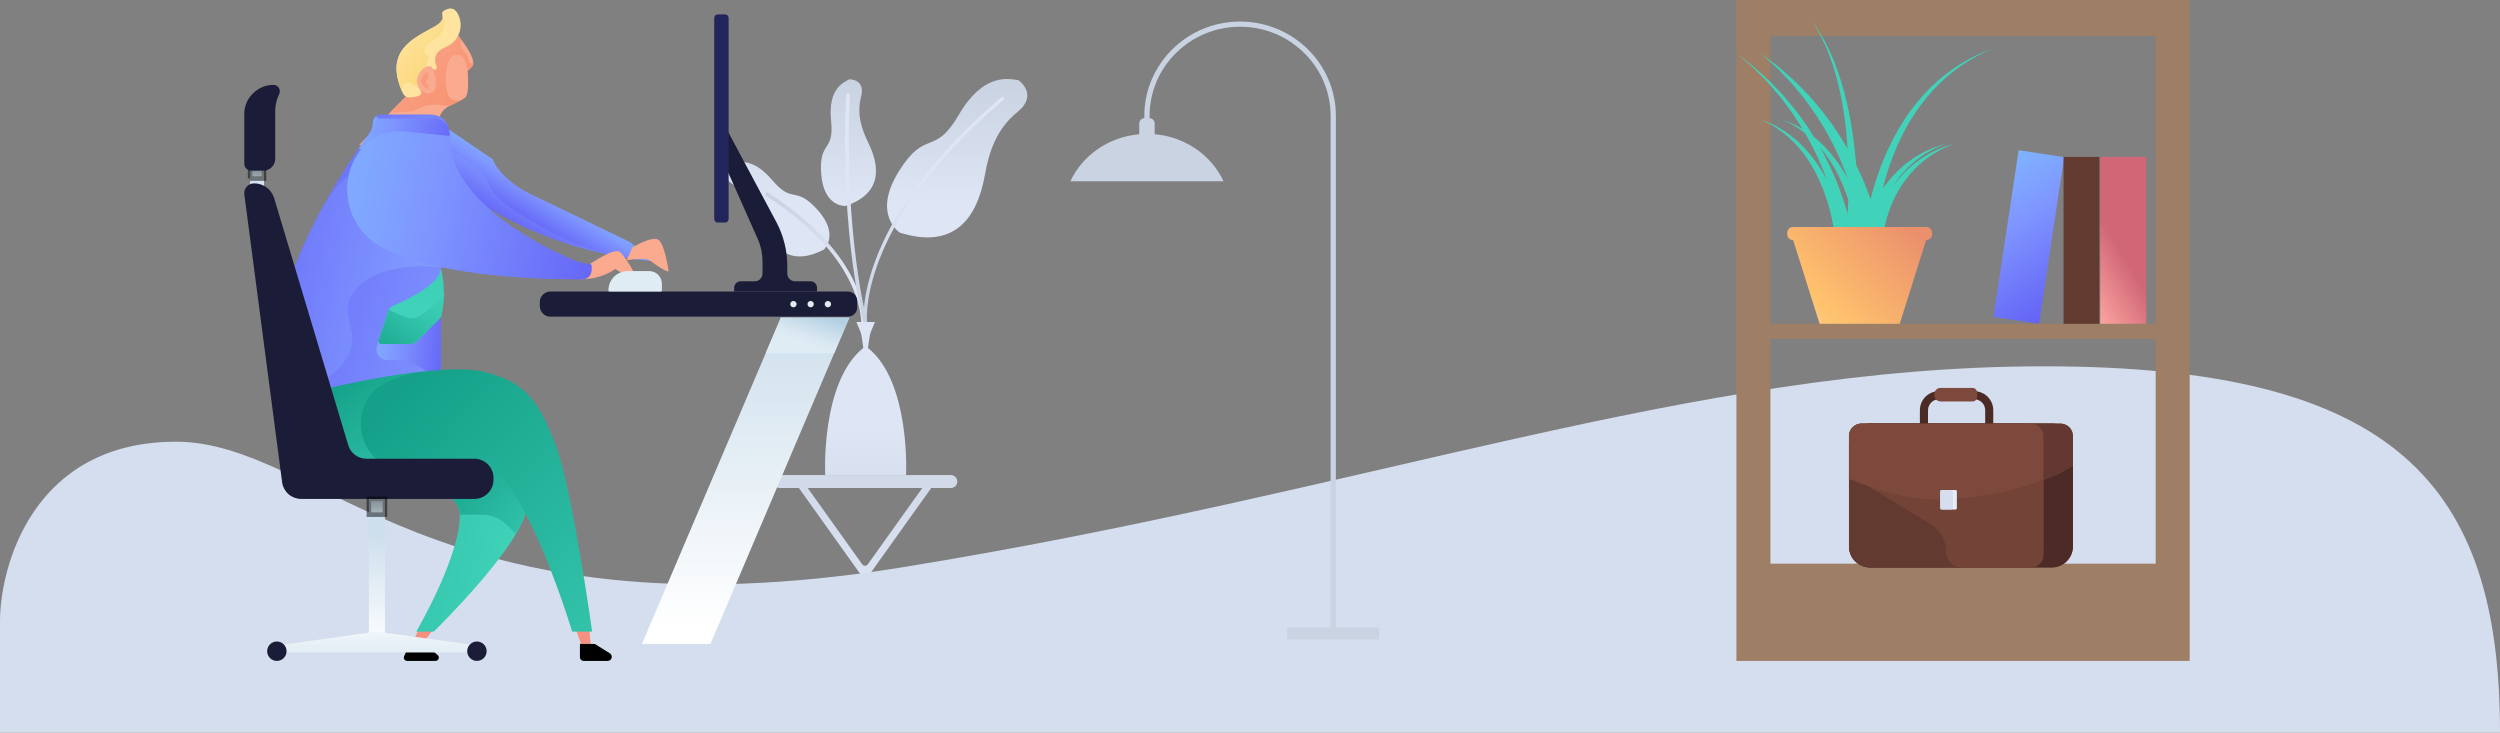 <svg id="eKduDUi5vCa1" xmlns="http://www.w3.org/2000/svg" xmlns:xlink="http://www.w3.org/1999/xlink" viewBox="0 0 546 160" shape-rendering="geometricPrecision" text-rendering="geometricPrecision">
<rect x="0" y="0" width="546" height="160" fill="#808080" stroke="none"/>
<style><![CDATA[
#eKduDUi5vCa39_tr {animation: eKduDUi5vCa39_tr__tr 3000ms linear infinite normal forwards}@keyframes eKduDUi5vCa39_tr__tr { 0% {transform: translate(87.221px,29.614px) rotate(0deg)} 10% {transform: translate(87.221px,29.614px) rotate(-3.073deg)} 20% {transform: translate(87.221px,29.614px) rotate(0deg)} 33.333% {transform: translate(87.221px,29.614px) rotate(0deg)} 40% {transform: translate(87.221px,29.614px) rotate(-3.073deg)} 46.667% {transform: translate(87.221px,29.614px) rotate(0deg)} 100% {transform: translate(87.221px,29.614px) rotate(0deg)}} #eKduDUi5vCa43_tr {animation: eKduDUi5vCa43_tr__tr 3000ms linear infinite normal forwards}@keyframes eKduDUi5vCa43_tr__tr { 0% {transform: translate(80.565px,31.386px) rotate(0deg)} 26.667% {transform: translate(80.565px,31.386px) rotate(0deg)} 46.667% {transform: translate(80.565px,31.386px) rotate(14.98deg)} 60% {transform: translate(80.565px,31.386px) rotate(9.363deg)} 76.667% {transform: translate(80.565px,31.386px) rotate(0deg)} 100% {transform: translate(80.565px,31.386px) rotate(0deg)}} #eKduDUi5vCa62_tr {animation: eKduDUi5vCa62_tr__tr 3000ms linear infinite normal forwards}@keyframes eKduDUi5vCa62_tr__tr { 0% {transform: translate(107.573px,44.896px) rotate(0deg)} 6.667% {transform: translate(107.573px,44.896px) rotate(-3.664deg)} 13.333% {transform: translate(107.573px,44.896px) rotate(0deg)} 33.333% {transform: translate(107.573px,44.896px) rotate(0deg)} 40% {transform: translate(107.573px,44.896px) rotate(-3.664deg)} 70% {transform: translate(107.573px,44.896px) rotate(0deg)} 76.667% {transform: translate(107.573px,44.896px) rotate(-3.664deg)} 83.333% {transform: translate(107.573px,44.896px) rotate(0deg)} 100% {transform: translate(107.573px,44.896px) rotate(0deg)}}
]]></style>
<defs><linearGradient id="eKduDUi5vCa6-fill" x1="190.795" y1="64.844" x2="190.795" y2="15.255" spreadMethod="pad" gradientUnits="userSpaceOnUse" gradientTransform="translate(0 0)"><stop id="eKduDUi5vCa6-fill-0" offset="0%" stop-color="#dee6f5"/><stop id="eKduDUi5vCa6-fill-1" offset="41%" stop-color="#dee6f5"/><stop id="eKduDUi5vCa6-fill-2" offset="100%" stop-color="#c8d1e0"/></linearGradient><linearGradient id="eKduDUi5vCa7-stroke" x1="203.459" y1="71.558" x2="203.459" y2="19.806" spreadMethod="pad" gradientUnits="userSpaceOnUse" gradientTransform="translate(0 0)"><stop id="eKduDUi5vCa7-stroke-0" offset="0%" stop-color="#c8d1e0"/><stop id="eKduDUi5vCa7-stroke-1" offset="59%" stop-color="#dee6f5"/><stop id="eKduDUi5vCa7-stroke-2" offset="100%" stop-color="#dee6f5"/></linearGradient><linearGradient id="eKduDUi5vCa8-stroke" x1="178.421" y1="72.332" x2="178.421" y2="41.233" spreadMethod="pad" gradientUnits="userSpaceOnUse" gradientTransform="translate(0 0)"><stop id="eKduDUi5vCa8-stroke-0" offset="0%" stop-color="#dee6f5"/><stop id="eKduDUi5vCa8-stroke-1" offset="41%" stop-color="#dee6f5"/><stop id="eKduDUi5vCa8-stroke-2" offset="100%" stop-color="#c8d1e0"/></linearGradient><linearGradient id="eKduDUi5vCa9-stroke" x1="188.71" y1="70.598" x2="188.71" y2="18.733" spreadMethod="pad" gradientUnits="userSpaceOnUse" gradientTransform="translate(0 0)"><stop id="eKduDUi5vCa9-stroke-0" offset="0%" stop-color="#c8d1e0"/><stop id="eKduDUi5vCa9-stroke-1" offset="59%" stop-color="#dee6f5"/><stop id="eKduDUi5vCa9-stroke-2" offset="100%" stop-color="#dee6f5"/></linearGradient><linearGradient id="eKduDUi5vCa10-fill" x1="188.155" y1="129.343" x2="188.155" y2="68.824" spreadMethod="pad" gradientUnits="userSpaceOnUse" gradientTransform="translate(0 0)"><stop id="eKduDUi5vCa10-fill-0" offset="0%" stop-color="#c8d1e0"/><stop id="eKduDUi5vCa10-fill-1" offset="59%" stop-color="#dee6f5"/><stop id="eKduDUi5vCa10-fill-2" offset="100%" stop-color="#dee6f5"/></linearGradient><linearGradient id="eKduDUi5vCa11-fill" x1="189.922" y1="173.382" x2="189.922" y2="81.898" spreadMethod="pad" gradientUnits="userSpaceOnUse" gradientTransform="translate(0 0)"><stop id="eKduDUi5vCa11-fill-0" offset="0%" stop-color="#dee6f5"/><stop id="eKduDUi5vCa11-fill-1" offset="41%" stop-color="#dee6f5"/><stop id="eKduDUi5vCa11-fill-2" offset="100%" stop-color="#c8d1e0"/></linearGradient><linearGradient id="eKduDUi5vCa15-fill" x1="-3072.03" y1="13424.7" x2="-3072.03" y2="-624.349" spreadMethod="pad" gradientUnits="userSpaceOnUse" gradientTransform="translate(0 0)"><stop id="eKduDUi5vCa15-fill-0" offset="0%" stop-color="#dee6f5"/><stop id="eKduDUi5vCa15-fill-1" offset="41.484%" stop-color="#dee6f5"/><stop id="eKduDUi5vCa15-fill-2" offset="100%" stop-color="#c8d1e0"/></linearGradient><linearGradient id="eKduDUi5vCa17-fill" x1="434.465" y1="16.483" x2="468.221" y2="67.485" spreadMethod="pad" gradientUnits="userSpaceOnUse" gradientTransform="translate(0 0)"><stop id="eKduDUi5vCa17-fill-0" offset="0%" stop-color="#7fdbff"/><stop id="eKduDUi5vCa17-fill-1" offset="49%" stop-color="#7f96ff"/><stop id="eKduDUi5vCa17-fill-2" offset="100%" stop-color="#5649f2"/></linearGradient><linearGradient id="eKduDUi5vCa18-fill" x1="453.469" y1="91.613" x2="476.979" y2="77.37" spreadMethod="pad" gradientUnits="userSpaceOnUse" gradientTransform="translate(0 0)"><stop id="eKduDUi5vCa18-fill-0" offset="0%" stop-color="#ffdbc1"/><stop id="eKduDUi5vCa18-fill-1" offset="52%" stop-color="#ffaaa3"/><stop id="eKduDUi5vCa18-fill-2" offset="100%" stop-color="#d06676"/></linearGradient><linearGradient id="eKduDUi5vCa21-fill" x1="380.042" y1="85.355" x2="416.442" y2="48.955" spreadMethod="pad" gradientUnits="userSpaceOnUse" gradientTransform="translate(0 0)"><stop id="eKduDUi5vCa21-fill-0" offset="0%" stop-color="#ffeccc"/><stop id="eKduDUi5vCa21-fill-1" offset="51%" stop-color="#ffc26d"/><stop id="eKduDUi5vCa21-fill-2" offset="100%" stop-color="#eb906d"/></linearGradient><linearGradient id="eKduDUi5vCa33-fill" x1="162.849" y1="137.159" x2="162.849" y2="55.203" spreadMethod="pad" gradientUnits="userSpaceOnUse" gradientTransform="translate(0 0)"><stop id="eKduDUi5vCa33-fill-0" offset="0%" stop-color="#fff"/><stop id="eKduDUi5vCa33-fill-1" offset="84%" stop-color="#cddfec"/></linearGradient><linearGradient id="eKduDUi5vCa34-fill" x1="178.09" y1="68.559" x2="173.371" y2="82.372" spreadMethod="pad" gradientUnits="userSpaceOnUse" gradientTransform="translate(0 0)"><stop id="eKduDUi5vCa34-fill-0" offset="0%" stop-color="#b3d0e3"/><stop id="eKduDUi5vCa34-fill-1" offset="13%" stop-color="#c3dae9"/><stop id="eKduDUi5vCa34-fill-2" offset="34%" stop-color="#d8e7f1"/><stop id="eKduDUi5vCa34-fill-3" offset="48%" stop-color="#dfecf4"/></linearGradient><linearGradient id="eKduDUi5vCa35-fill" x1="56.141" y1="52.431" x2="56.141" y2="34.743" spreadMethod="pad" gradientUnits="userSpaceOnUse" gradientTransform="translate(0 0)"><stop id="eKduDUi5vCa35-fill-0" offset="0%" stop-color="#fff"/><stop id="eKduDUi5vCa35-fill-1" offset="84%" stop-color="#cddfec"/></linearGradient><linearGradient id="eKduDUi5vCa37-fill" x1="56.141" y1="47.078" x2="56.141" y2="35.552" spreadMethod="pad" gradientUnits="userSpaceOnUse" gradientTransform="translate(0 0)"><stop id="eKduDUi5vCa37-fill-0" offset="0%" stop-color="rgba(255,255,255,0)"/><stop id="eKduDUi5vCa37-fill-1" offset="100%" stop-color="#000"/></linearGradient><linearGradient id="eKduDUi5vCa40-fill" x1="118.983" y1="30.013" x2="106.014" y2="51.367" spreadMethod="pad" gradientUnits="userSpaceOnUse" gradientTransform="translate(0 0)"><stop id="eKduDUi5vCa40-fill-0" offset="0%" stop-color="#7fdbff"/><stop id="eKduDUi5vCa40-fill-1" offset="49%" stop-color="#7f96ff"/><stop id="eKduDUi5vCa40-fill-2" offset="100%" stop-color="#5649f2"/></linearGradient><linearGradient id="eKduDUi5vCa41-fill" x1="117.397" y1="31.484" x2="107.338" y2="48.186" spreadMethod="pad" gradientUnits="userSpaceOnUse" gradientTransform="translate(0 0)"><stop id="eKduDUi5vCa41-fill-0" offset="0%" stop-color="#7fdbff"/><stop id="eKduDUi5vCa41-fill-1" offset="49%" stop-color="#7f96ff"/><stop id="eKduDUi5vCa41-fill-2" offset="100%" stop-color="#5649f2"/></linearGradient><linearGradient id="eKduDUi5vCa45-fill" x1="102.619" y1="26.703" x2="84.837" y2="9.426" spreadMethod="pad" gradientUnits="userSpaceOnUse" gradientTransform="translate(0 0)"><stop id="eKduDUi5vCa45-fill-0" offset="0%" stop-color="#f78e6b"/><stop id="eKduDUi5vCa45-fill-1" offset="100%" stop-color="#f9aa8f"/></linearGradient><linearGradient id="eKduDUi5vCa47-fill" x1="87.489" y1="8.548" x2="103.755" y2="22.959" spreadMethod="pad" gradientUnits="userSpaceOnUse" gradientTransform="translate(0 0)"><stop id="eKduDUi5vCa47-fill-0" offset="0%" stop-color="#ffe49f"/><stop id="eKduDUi5vCa47-fill-1" offset="100%" stop-color="#f8cd5e"/></linearGradient><linearGradient id="eKduDUi5vCa48-fill" x1="87.84" y1="19.696" x2="99.733" y2="18.02" spreadMethod="pad" gradientUnits="userSpaceOnUse" gradientTransform="translate(0 0)"><stop id="eKduDUi5vCa48-fill-0" offset="0%" stop-color="#f78e6b"/><stop id="eKduDUi5vCa48-fill-1" offset="100%" stop-color="#f9aa8f"/></linearGradient><linearGradient id="eKduDUi5vCa53-fill" x1="114.624" y1="117.952" x2="39.181" y2="103.796" spreadMethod="pad" gradientUnits="userSpaceOnUse" gradientTransform="translate(0 0)"><stop id="eKduDUi5vCa53-fill-0" offset="0%" stop-color="#40d3ba"/><stop id="eKduDUi5vCa53-fill-1" offset="35%" stop-color="#34c5ac"/><stop id="eKduDUi5vCa53-fill-2" offset="100%" stop-color="#15a189"/></linearGradient><linearGradient id="eKduDUi5vCa54-fill" x1="127.525" y1="125.963" x2="96.115" y2="101.114" spreadMethod="pad" gradientUnits="userSpaceOnUse" gradientTransform="translate(0 0)"><stop id="eKduDUi5vCa54-fill-0" offset="0%" stop-color="#40d3ba"/><stop id="eKduDUi5vCa54-fill-1" offset="35%" stop-color="#34c5ac"/><stop id="eKduDUi5vCa54-fill-2" offset="100%" stop-color="#15a189"/></linearGradient><linearGradient id="eKduDUi5vCa55-fill" x1="186.712" y1="92.316" x2="17.933" y2="48.161" spreadMethod="pad" gradientUnits="userSpaceOnUse" gradientTransform="translate(0 0)"><stop id="eKduDUi5vCa55-fill-0" offset="0%" stop-color="#7fdbff"/><stop id="eKduDUi5vCa55-fill-1" offset="49%" stop-color="#7f96ff"/><stop id="eKduDUi5vCa55-fill-2" offset="100%" stop-color="#5649f2"/></linearGradient><linearGradient id="eKduDUi5vCa56-fill" x1="62.547" y1="28.628" x2="104.444" y2="41.682" spreadMethod="pad" gradientUnits="userSpaceOnUse" gradientTransform="translate(0 0)"><stop id="eKduDUi5vCa56-fill-0" offset="0%" stop-color="#7fdbff"/><stop id="eKduDUi5vCa56-fill-1" offset="49%" stop-color="#7f96ff"/><stop id="eKduDUi5vCa56-fill-2" offset="100%" stop-color="#5649f2"/></linearGradient><linearGradient id="eKduDUi5vCa57-fill" x1="71.014" y1="73.004" x2="103.272" y2="76.473" spreadMethod="pad" gradientUnits="userSpaceOnUse" gradientTransform="translate(0 0)"><stop id="eKduDUi5vCa57-fill-0" offset="0%" stop-color="#7fdbff"/><stop id="eKduDUi5vCa57-fill-1" offset="49%" stop-color="#7f96ff"/><stop id="eKduDUi5vCa57-fill-2" offset="100%" stop-color="#5649f2"/></linearGradient><linearGradient id="eKduDUi5vCa58-fill" x1="148.857" y1="78.034" x2="21.606" y2="52.877" spreadMethod="pad" gradientUnits="userSpaceOnUse" gradientTransform="translate(0 0)"><stop id="eKduDUi5vCa58-fill-0" offset="0%" stop-color="#7fdbff"/><stop id="eKduDUi5vCa58-fill-1" offset="49%" stop-color="#7f96ff"/><stop id="eKduDUi5vCa58-fill-2" offset="100%" stop-color="#5649f2"/></linearGradient><linearGradient id="eKduDUi5vCa59-fill" x1="166.733" y1="160.334" x2="89.329" y2="83.669" spreadMethod="pad" gradientUnits="userSpaceOnUse" gradientTransform="translate(0 0)"><stop id="eKduDUi5vCa59-fill-0" offset="0%" stop-color="#40d3ba"/><stop id="eKduDUi5vCa59-fill-1" offset="35%" stop-color="#34c5ac"/><stop id="eKduDUi5vCa59-fill-2" offset="100%" stop-color="#15a189"/></linearGradient><linearGradient id="eKduDUi5vCa60-fill" x1="108.86" y1="110.173" x2="81.202" y2="76.537" spreadMethod="pad" gradientUnits="userSpaceOnUse" gradientTransform="translate(0 0)"><stop id="eKduDUi5vCa60-fill-0" offset="0%" stop-color="#40d3ba"/><stop id="eKduDUi5vCa60-fill-1" offset="35%" stop-color="#34c5ac"/><stop id="eKduDUi5vCa60-fill-2" offset="100%" stop-color="#15a189"/></linearGradient><linearGradient id="eKduDUi5vCa61-fill" x1="96.743" y1="67.871" x2="101.586" y2="-17.996" spreadMethod="pad" gradientUnits="userSpaceOnUse" gradientTransform="translate(0 0)"><stop id="eKduDUi5vCa61-fill-0" offset="0%" stop-color="#40d3ba"/><stop id="eKduDUi5vCa61-fill-1" offset="35%" stop-color="#34c5ac"/><stop id="eKduDUi5vCa61-fill-2" offset="100%" stop-color="#15a189"/></linearGradient><linearGradient id="eKduDUi5vCa64-fill" x1="33.49" y1="42.803" x2="152.166" y2="66.65" spreadMethod="pad" gradientUnits="userSpaceOnUse" gradientTransform="translate(0 0)"><stop id="eKduDUi5vCa64-fill-0" offset="0%" stop-color="#7fdbff"/><stop id="eKduDUi5vCa64-fill-1" offset="49%" stop-color="#7f96ff"/><stop id="eKduDUi5vCa64-fill-2" offset="100%" stop-color="#5649f2"/></linearGradient><linearGradient id="eKduDUi5vCa65-fill" x1="33.615" y1="43.34" x2="151.677" y2="67.714" spreadMethod="pad" gradientUnits="userSpaceOnUse" gradientTransform="translate(0 0)"><stop id="eKduDUi5vCa65-fill-0" offset="0%" stop-color="#7fdbff"/><stop id="eKduDUi5vCa65-fill-1" offset="49%" stop-color="#7f96ff"/><stop id="eKduDUi5vCa65-fill-2" offset="100%" stop-color="#5649f2"/></linearGradient><linearGradient id="eKduDUi5vCa66-fill" x1="82.315" y1="141.483" x2="82.315" y2="111.969" spreadMethod="pad" gradientUnits="userSpaceOnUse" gradientTransform="translate(0 0)"><stop id="eKduDUi5vCa66-fill-0" offset="0%" stop-color="#fff"/><stop id="eKduDUi5vCa66-fill-1" offset="84%" stop-color="#cddfec"/></linearGradient><linearGradient id="eKduDUi5vCa67-fill" x1="82.314" y1="133.899" x2="82.314" y2="151.706" spreadMethod="pad" gradientUnits="userSpaceOnUse" gradientTransform="translate(0 0)"><stop id="eKduDUi5vCa67-fill-0" offset="0%" stop-color="#fff"/><stop id="eKduDUi5vCa67-fill-1" offset="84%" stop-color="#cddfec"/></linearGradient><linearGradient id="eKduDUi5vCa72-fill" x1="82.315" y1="121.088" x2="82.315" y2="107.458" spreadMethod="pad" gradientUnits="userSpaceOnUse" gradientTransform="translate(0 0)"><stop id="eKduDUi5vCa72-fill-0" offset="0%" stop-color="rgba(255,255,255,0)"/><stop id="eKduDUi5vCa72-fill-1" offset="100%" stop-color="#000"/></linearGradient><linearGradient id="eKduDUi5vCa75-fill" x1="97.432" y1="63.749" x2="83.92" y2="80.996" spreadMethod="pad" gradientUnits="userSpaceOnUse" gradientTransform="translate(0 0)"><stop id="eKduDUi5vCa75-fill-0" offset="0%" stop-color="#40d3ba"/><stop id="eKduDUi5vCa75-fill-1" offset="35%" stop-color="#34c5ac"/><stop id="eKduDUi5vCa75-fill-2" offset="100%" stop-color="#15a189"/></linearGradient></defs><g clip-path="url(#eKduDUi5vCa83)"><g><g clip-path="url(#eKduDUi5vCa12)"><g><path d="M222.424,17.515c-2.003-.262-7.553-1.817-13.001,7.53s-7.175,2.871-13.111,12.371.226,13.396.226,13.396c14.298,4.528,17.51-6.84,18.574-12.684.823-4.55,2.316-9.798,7.079-13.651c4.757-3.852.241-6.956.241-6.956l-.008-.007Zm-63.055,18.426c0,0-2.564,2.522.954,4.47s5.084,5.168,6.14,8.017c1.355,3.656,4.742,10.641,13.468,6.077c0,0,3.532-3.227-1.391-8.686-4.932-5.459-5.303-1.076-9.899-6.498-4.596-5.415-8.005-3.78-9.272-3.38Zm26.119-18.615c-1.165.632-4.712,1.948-3.977,9.013.729,7.065-2.695,4.288-2.163,11.623.532,7.334,5.31,7.021,5.31,7.021c9.345-3.118,6.643-10.387,4.938-13.898-1.325-2.733-2.563-6.091-1.536-9.973c1.027-3.889-2.572-3.787-2.572-3.787Z" fill="url(#eKduDUi5vCa6-fill)"/><path d="M189.036,71.255c0,0-3.336-21.384,29.929-49.761" fill="none" stroke="url(#eKduDUi5vCa7-stroke)" stroke-width="0.74" stroke-linecap="round" stroke-linejoin="round"/><path d="M188.474,72.352c0,0,2.36-14.944-20.926-29.903" fill="none" stroke="url(#eKduDUi5vCa8-stroke)" stroke-width="0.83" stroke-linecap="round" stroke-linejoin="round"/><path d="M189.057,70.634c0,0-5.215-18.782-3.867-49.87" fill="none" stroke="url(#eKduDUi5vCa9-stroke)" stroke-width="0.83" stroke-linecap="round" stroke-linejoin="round"/><path d="M188.271,73.978c-.058-.538-.182-1.069-.364-1.577l-.881-2.079h4.071l-.881,2.079c-.182.509-.299,1.039-.364,1.577l-.292,2.013c9.338,7.45,8.326,27.767,8.326,27.767h-17.663c0,0-1.013-20.316,8.325-27.767l-.291-2.013h.014Z" fill="url(#eKduDUi5vCa10-fill)"/><path d="M189.509,123.272l11.916-16.689h-25.02l11.917,16.689c.233.327.684.399,1.012.167.066-.044.124-.102.168-.167h.007Zm-20.584-18.107c0-.777.633-1.417,1.42-1.417h37.308c.779,0,1.42.632,1.42,1.417c0,.778-.634,1.418-1.42,1.418h-4.276l-13.482,18.884l13.708,19.196c.255.356.167.851-.182,1.098-.357.254-.852.167-1.107-.189l-13.381-18.746-13.38,18.746c-.255.356-.75.443-1.107.189-.357-.255-.444-.742-.189-1.098l13.708-19.196-13.483-18.884h-4.115c-.779,0-1.42-.633-1.42-1.418h-.022Z" fill="url(#eKduDUi5vCa11-fill)"/></g><clipPath id="eKduDUi5vCa12"><rect width="65.897" height="128.655" rx="0" ry="0" transform="translate(158.465 17.259)" fill="#fff"/></clipPath></g><path d="M0,160L546,160c0-54.118-22.751-80-99.63-80s-147.482,27.451-249.465,43.922C94.922,140.392,69.819,96.471,38.44,96.471s-38.44,27.451-38.44,39.215L0,160Z" fill="#d5deee"/><path d="M252.183,29.319c6.74.586,12.42,4.637,15.034,10.264h-33.441c2.614-5.627,8.294-9.678,15.034-10.264v-2.366c0-.617.493-1.116,1.112-1.147v-.497c0-11.36,9.383-20.602,20.917-20.602c11.535,0,20.918,9.242,20.918,20.602v111.725h9.484v2.604h-20.119v-2.604h9.485v-111.725c0-10.736-8.868-19.47-19.768-19.47-10.899,0-19.767,8.734-19.767,19.47v.497c.618.03,1.111.53,1.111,1.147v2.366Z" fill="url(#eKduDUi5vCa15-fill)"/><path d="M379.236,0v123.107v7.421v13.817h98.991v-144.345h-98.991Zm7.429,70.714h84.133v-62.911h-84.133v62.911Zm0,52.393h84.133v-49.079h-84.133v49.079Z" clip-rule="evenodd" fill="#9f7e66" fill-rule="evenodd"/><path d="M440.878,32.807l9.942,1.518-5.507,36.39-9.941-1.518l5.506-36.39Z" clip-rule="evenodd" fill="url(#eKduDUi5vCa17-fill)" fill-rule="evenodd"/><path d="M458.7,70.717h10.056v-36.451h-10.056v36.451Z" clip-rule="evenodd" fill="url(#eKduDUi5vCa18-fill)" fill-rule="evenodd"/><path d="M450.681,70.717h7.829v-36.451h-7.829v36.451Z" clip-rule="evenodd" fill="#633a30" fill-rule="evenodd"/><path d="M397.751,32.616c-.057-.101-.112-.203-.167-.304.42.491.834.997,1.222,1.538.563.752,1.074,1.559,1.565,2.373c1.464,2.463,2.547,5.115,3.299,7.448-.041,1.13-.095,2.16-.153,3.068-.017-.064-.033-.124-.05-.189-.249-.885-.534-1.881-.9-2.948-.331-1.078-.789-2.211-1.235-3.42-.498-1.189-1.004-2.451-1.612-3.716-.614-1.263-1.228-2.576-1.969-3.85Zm35.676-21.331c-.655.262-1.42.646-2.316,1.052-.443.216-.895.48-1.381.739-.488.26-.998.54-1.503.875-.507.333-1.059.644-1.589,1.029s-1.077.784-1.64,1.193c-.539.443-1.093.897-1.658,1.361-.538.497-1.088,1.005-1.646,1.522-.526.55-1.079,1.094-1.607,1.675-.508.599-1.057,1.176-1.545,1.81-.493.631-1.01,1.255-1.467,1.925-.479.655-.941,1.328-1.373,2.018-.895,1.364-1.683,2.793-2.431,4.214-.714,1.438-1.394,2.868-1.959,4.29-1.167,2.831-2.012,5.569-2.625,7.943-.054.204-.103.4-.151.599-.016-.043-.029-.084-.045-.126-.353-1.085-.834-2.224-1.306-3.437-.523-1.193-1.054-2.458-1.689-3.724-.037-.073-.074-.146-.11-.219-.236-2.929-.598-6.051-1.143-9.151-.254-1.502-.566-2.993-.894-4.456-.347-1.459-.72-2.886-1.13-4.253-.414-1.365-.856-2.673-1.321-3.894-.462-1.223-.957-2.356-1.431-3.391-.497-1.027-.969-1.957-1.434-2.757-.433-.817-.905-1.475-1.244-2.043-.752-1.092-1.198-1.702-1.198-1.702s.415.634,1.109,1.758c.308.585.744,1.26,1.132,2.094.422.817.843,1.764,1.283,2.805.417,1.05.85,2.194,1.245,3.426.399,1.229.769,2.542,1.109,3.91.336,1.368.632,2.795.901,4.249.25,1.459.482,2.942.658,4.435.227,1.839.386,3.678.498,5.481-.027-.047-.053-.094-.08-.141-.377-.64-.731-1.296-1.13-1.931-.41-.627-.821-1.257-1.234-1.887-.787-1.279-1.74-2.448-2.607-3.639-.428-.601-.896-1.163-1.372-1.708-.469-.549-.931-1.091-1.386-1.624-.229-.265-.448-.534-.681-.787-.24-.246-.479-.489-.715-.73-.471-.48-.932-.951-1.382-1.409-.87-.94-1.798-1.72-2.636-2.458-.849-.722-1.576-1.441-2.309-1.976-.722-.543-1.351-1.018-1.87-1.408-1.035-.777-1.626-1.223-1.626-1.223s.551.495,1.514,1.36c.481.431,1.064.955,1.734,1.555.676.591,1.338,1.368,2.113,2.153.763.797,1.607,1.641,2.382,2.641.402.487.814.986,1.235,1.497.21.255.422.513.637.773.205.268.396.551.598.829.398.558.803,1.126,1.213,1.701.417.569.825,1.153,1.189,1.774.743,1.233,1.564,2.436,2.219,3.742.344.64.687,1.281,1.031,1.919.33.644.616,1.308.924,1.952.631,1.282,1.136,2.596,1.643,3.854.221.556.418,1.11.608,1.656-.634-1.169-1.342-2.342-2.136-3.464-.576-.804-1.17-1.596-1.814-2.326-.627-.743-1.297-1.429-1.969-2.062-.471-.445-.947-.846-1.423-1.228l-.726-1.151c-.761-1.285-1.688-2.461-2.531-3.66-.414-.607-.87-1.172-1.335-1.722-.457-.554-.907-1.101-1.351-1.64-.224-.267-.437-.539-.664-.795-.235-.248-.468-.494-.7-.738-.461-.487-.912-.964-1.352-1.426-.851-.952-1.763-1.745-2.586-2.495-.834-.736-1.548-1.465-2.269-2.011-.712-.555-1.332-1.039-1.843-1.437-1.021-.795-1.603-1.25-1.603-1.25s.558.485,1.537,1.333c.487.423,1.08.937,1.76,1.525.688.579,1.362,1.345,2.152,2.117.777.787,1.639,1.616,2.434,2.605.41.48.832.975,1.263,1.479.215.252.433.507.653.764.211.265.408.545.615.82.409.554.826,1.116,1.248,1.686.428.564.848,1.143,1.225,1.761.519.829,1.073,1.647,1.59,2.493-.033-.02-.068-.044-.102-.064-.619-.394-1.234-.674-1.759-.951-.544-.24-1.018-.45-1.413-.608-.801-.285-1.259-.448-1.259-.448s.443.198,1.217.544c.38.19.833.434,1.35.712.497.316,1.077.637,1.655,1.072.268.182.538.388.81.602.068.123.142.243.208.368.357.639.714,1.277,1.071,1.913.344.642.643,1.305.965,1.949.658,1.28,1.19,2.594,1.725,3.853.303.725.571,1.443.826,2.151-.67-1.259-1.432-2.526-2.286-3.734-.576-.804-1.171-1.596-1.814-2.326-.628-.743-1.298-1.429-1.969-2.062-.673-.633-1.359-1.206-2.035-1.713-.678-.502-1.336-.956-1.973-1.321-.621-.394-1.235-.674-1.76-.951-.545-.24-1.018-.45-1.412-.608-.802-.285-1.26-.448-1.26-.448s.443.198,1.217.544c.38.19.833.434,1.35.712.497.316,1.077.637,1.655,1.072.596.407,1.202.901,1.823,1.442.618.545,1.238,1.153,1.841,1.816.6.665,1.192,1.376,1.74,2.138.563.752,1.074,1.559,1.565,2.373c1.949,3.281,3.227,6.9,3.941,9.647.363,1.374.59,2.535.731,3.344.14.819.184,1.25.184,1.25l1.344-.206c.028.187.051.354.066.485.038.333.06.51.06.51l1.706-.218l1.88.179c0,0,.02-.292.047-.814l.701-.108c.03.229.053.419.067.566.032.327.048.5.048.5l2.007-.257l1.176.073c0,0,.005-.082.013-.225l.868-.111c0,0-.035-.186-.098-.528l1.036.18c0,0,.013-.096.039-.277.022-.163.066-.417.135-.755.059-.335.166-.742.274-1.209.137-.461.259-.994.46-1.555.177-.571.402-1.177.662-1.811.236-.646.579-1.283.884-1.97.375-.646.701-1.358,1.146-2.009.424-.665.86-1.343,1.373-1.962.251-.313.48-.649.749-.946.274-.294.546-.588.815-.878.518-.611,1.138-1.092,1.699-1.607.547-.536,1.182-.914,1.742-1.337.288-.198.553-.42.84-.582.288-.163.565-.32.832-.472.539-.29,1.013-.609,1.474-.8.461-.198.862-.371,1.192-.512.664-.286,1.044-.449,1.044-.449s-.393.127-1.081.349c-.344.112-.763.248-1.244.404-.484.15-.986.424-1.561.668-.285.128-.582.262-.89.4-.308.138-.596.337-.91.511-.609.376-1.301.71-1.914,1.204-.626.474-1.318.92-1.912,1.5-.31.277-.622.556-.935.837-.311.284-.582.609-.876.913-.599.603-1.122,1.268-1.635,1.929-.361.434-.665.9-.967,1.357.104-.178.213-.354.33-.526.424-.665.86-1.343,1.373-1.962.251-.313.48-.649.75-.946.273-.294.545-.588.816-.878.517-.611,1.136-1.092,1.698-1.607.547-.536,1.182-.914,1.741-1.337.289-.198.553-.42.841-.582.287-.163.565-.32.831-.472.54-.29,1.013-.609,1.475-.8.46-.198.861-.371,1.192-.512.664-.286,1.043-.449,1.043-.449s-.392.127-1.079.349c-.346.112-.764.248-1.245.404-.484.15-.987.424-1.562.668-.284.128-.581.262-.889.4-.308.138-.596.337-.91.511-.609.376-1.302.71-1.915,1.204-.626.474-1.317.92-1.912,1.5-.309.277-.621.556-.935.837-.311.284-.582.609-.876.913-.598.603-1.122,1.268-1.635,1.929-.305.369-.57.76-.829,1.15.433-1.768.975-3.671,1.677-5.635.483-1.406,1.076-2.824,1.703-4.254.661-1.414,1.361-2.84,2.166-4.208.389-.693.806-1.368,1.244-2.027.414-.676.888-1.305,1.339-1.945.448-.643.957-1.23,1.425-1.839.488-.591,1.003-1.148,1.493-1.712.523-.533,1.038-1.057,1.542-1.57.534-.482,1.056-.954,1.565-1.414.535-.43,1.054-.848,1.559-1.252.504-.405,1.034-.739,1.519-1.09.484-.356.975-.658,1.445-.937.471-.281.907-.565,1.335-.8.87-.444,1.615-.865,2.254-1.156c1.288-.567,2.022-.892,2.022-.892s-.751.29-2.065.796Z" clip-rule="evenodd" fill="#40d3ba" fill-rule="evenodd"/><path d="M420.71,49.576h-29.13c-.692,0-1.254.568-1.254,1.267v.314c0,.7.562,1.267,1.254,1.267h.04l5.777,18.294h8.748h7.411h1.337l5.778-18.294h.039c.693,0,1.255-.567,1.255-1.267v-.314c0-.699-.562-1.267-1.255-1.267Z" clip-rule="evenodd" fill="url(#eKduDUi5vCa21-fill)" fill-rule="evenodd"/><path d="M408.459,123.94h39.63c1.231,0,2.412-.487,3.282-1.354s1.359-2.043,1.359-3.269v-22.186c0-2.554-2.078-4.623-4.641-4.623h-39.63c-2.563,0-4.641,2.07-4.641,4.623v22.186c0,2.554,2.078,4.623,4.641,4.623Z" fill="#70462a"/><path d="M408.459,123.94h39.63c1.231,0,2.412-.487,3.282-1.354s1.359-2.043,1.359-3.269v-22.186c0-2.554-2.078-4.623-4.641-4.623h-39.63c-2.563,0-4.641,2.07-4.641,4.623v22.186c0,2.554,2.078,4.623,4.641,4.623Z" fill="#4c2b26"/><path d="M441.645,92.508h-33.187c-2.563,0-4.64,2.07-4.64,4.623v22.186c0,2.554,2.077,4.623,4.64,4.623h33.187c1.231,0,2.411-.487,3.282-1.354.87-.867,1.359-2.043,1.359-3.269v-22.186c0-2.554-2.077-4.623-4.641-4.623Z" fill="#633a30"/><path d="M425.051,120.633c0,1.829,1.489,3.312,3.325,3.312h15.197c.728,0,1.427-.288,1.942-.801s.804-1.209.804-1.934v-25.973c-.001-.255-.038-.511-.11-.756l-38.54,11.543l13.881,8.374c1.072.653,1.956,1.57,2.569,2.662s.934,2.322.932,3.573Z" fill="#734337"/><path d="M449.99,92.508h-43.427c-.728,0-1.427.288-1.942.801s-.804,1.209-.804,1.934v9.309c5.927,2.295,11.347,4.571,19.472,4.571c11.104,0,23.053-3.459,29.445-7.428v-6.453c0-.725-.289-1.421-.804-1.933s-1.213-.801-1.94-.801Z" fill="#7c5133"/><path d="M449.99,92.508h-43.427c-.728,0-1.427.288-1.942.801s-.804,1.209-.804,1.934v9.309c5.927,2.295,11.347,4.571,19.472,4.571c11.104,0,23.053-3.459,29.445-7.428v-6.453c0-.725-.289-1.421-.804-1.933s-1.213-.801-1.94-.801Z" fill="#633832"/><path d="M435.329,99.121v-9.537c-.001-1.1-.44-2.155-1.221-2.932-.781-.778-1.84-1.215-2.944-1.217h-7.699c-1.104.001-2.163.439-2.944,1.217-.781.778-1.22,1.832-1.221,2.932v9.537c.001.31.126.608.347.827.22.22.52.343.831.342h13.673c.312,0,.611-.123.832-.342.22-.219.345-.516.346-.827Zm-14.248-9.537c.002-.634.255-1.242.706-1.69.45-.448,1.061-.699,1.698-.699h7.679c.637 0,1.247.252,1.697.7.451.448.704,1.055.706,1.689v8.951h-12.5l.014-8.951Z" fill="#4c2b26"/><path d="M423.812,87.676h7c.13,0,.259-.025.379-.075.119-.049.228-.122.32-.213s.164-.2.214-.319.075-.247.075-.377v-.984c0-.261-.104-.511-.289-.696s-.437-.288-.699-.288h-7c-.755,0-1.368.61-1.368,1.362v.213c0,.752.612,1.363,1.368,1.363v.014Zm22.473,17.145v-9.581c0-.725-.289-1.421-.804-1.933s-1.213-.801-1.942-.801h-36.981c-.728,0-1.427.288-1.942.801-.515.513-.804,1.209-.804,1.934v9.309c5.928,2.295,11.347,4.571,19.473,4.571c7.861-.072,15.648-1.527,23-4.3Z" fill="#7d493c"/><path d="M424.156,111.257h2.816c.101,0,.196-.039.267-.11.071-.07.111-.166.111-.265v-3.474c0-.207-.169-.375-.378-.375h-2.816c-.209,0-.377.168-.377.375v3.474c0,.099.039.195.11.265.071.071.167.11.267.11Z" fill="#a3b7c1"/><path d="M427.35,111.034c0,.059-.024.116-.066.157-.042.042-.098.065-.158.065h-3.124c-.059,0-.116-.023-.158-.065-.042-.041-.065-.098-.065-.157v-3.785c0-.059.023-.115.065-.157s.099-.065.158-.065h3.124c.06,0,.116.023.158.065s.066.098.066.157" fill="#e6edf6"/><path d="M426.165,107.033h-2.01c-.208,0-.377.168-.377.375v3.474c0,.099.04.195.111.265.07.071.166.11.266.11h2.01c.1,0,.196-.039.267-.11.07-.07.11-.166.11-.265v-3.474c0-.207-.169-.375-.377-.375Z" fill="#d5deee"/><path d="M155.159,140.638h-14.964l30.34-71.266h14.965L155.159,140.638Z" fill="url(#eKduDUi5vCa33-fill)"/><path d="M167.225,77.145h14.965l3.31-7.774h-14.964l-3.311,7.774Z" fill="url(#eKduDUi5vCa34-fill)"/><path d="M57.658,34.959h-3.034v8.317h3.034v-8.317Z" fill="url(#eKduDUi5vCa35-fill)"/><g style="mix-blend-mode:color-burn" opacity="0.49"><path style="mix-blend-mode:color-burn" d="M54.624,38.971c.085.016.17.025.256.027h2.626.152v-4.045h-3.034v4.018Z" fill="url(#eKduDUi5vCa37-fill)"/><path d="M54.624,38.971c.085.016.17.025.256.027h2.626.152v-4.045h-3.034v4.018Z" fill="none" stroke="#000" stroke-miterlimit="10"/></g><g id="eKduDUi5vCa39_tr" transform="translate(87.221,29.614) rotate(0)"><g transform="translate(-87.221,-29.614)"><path d="M142.198,57L137.6,52.873L115.683,42.346c-1.827-.874-3.673-2.136-5.171-3.535-1.498-1.399-2.538-2.832-2.913-4.014L93.9,25.464l-8.584,1.14c.356.09,17.917,26.628,56.882,30.396Z" fill="url(#eKduDUi5vCa40-fill)"/><path d="M106.905,40.479c.539,2.014,4.16,4.748,8.339,7.333c7.133,4.359,14.328,7.305,20.201,8.271c1.398.241,2.829.453,4.292.634l-10.432-7.829-13.648-6.556c-1.822-.875-3.66-2.134-5.152-3.529s-2.528-2.823-2.905-4.003l-3.672-1.879-8.512-6.397-10.104.073c.112.027,1.885,2.606,5.434,6.258-4.487-7.106,14.806,2.535,16.158,7.624Z" fill="url(#eKduDUi5vCa41-fill)"/><path d="M138.143,54.023c0,0,4.443-2.697,5.755-1.586s2.102,6.586,2.102,6.586.645,1.339-4.148-2.191c0,0-.808-.654-5,0" fill="#f9aa8f"/></g></g><g id="eKduDUi5vCa43_tr" transform="translate(80.565,31.386) rotate(0)"><g transform="translate(-81.074,-32.673)"><path d="M103.566,15.862c1.565-1.564-3.502-7.417-3.502-7.417s-10.727,1.854-10.869,13.872c0,0-6.894,6.891-10.296,10.737l17.419-5.006c0-.752.214-1.489.619-2.123.405-.634.982-1.14,1.663-1.457c1.513-.705,3.168-1.524,3.56-1.918.933-.941.482-5.778.482-5.778l.923-.91Z" fill="#f9aa8f"/><path d="M98.186,15.491c.566-2.191,1.838-2.569,2.93-2.063s1.53,3.371,1.53,3.371l.924-.924c.101-.11.18-.238.23-.378.051-.14.074-.289.067-.438-.337.051-.904.212-.934-.57-.04-1.096-2.232-3.118-1.817-3.708.072-.147.114-.306.124-.47.009-.163-.013-.327-.067-.481-.29-.381-.546-.705-.741-.944L93.956,12.963c0,0,.816,2.697,1.048,3.26s1.318,3.668.196,4.986c-1.123,1.318-2.973-.337-2.973-.337s-2.002-.253-2.909-.445c-.071.621-.11,1.246-.118,1.871c0,0-1.554,1.554-3.55,3.597c2.336-.128,5.236-.303,5.236-.303s1.938-1.686,5.269-1.429c.917.071,1.79.148,2.579.229c1.476-.674,3.034-1.477,3.432-1.858-5.009,3.243-4.544-4.851-3.978-7.042Z" fill="url(#eKduDUi5vCa45-fill)"/><path d="M89.994,22.561c-.31.013-.617-.065-.883-.226-.266-.161-.478-.397-.61-.678-4.359-9.402,2.518-12.059,6.857-14.533c3.314-1.891.728-2.734,2.245-3.58s2.329-.26,2.886.748c.605,1.118.776,2.42.482,3.656-.296,1.237-1.036,2.321-2.08,3.046-.405.276-.836.509-1.288.698-2.761,1.166-2.08,3.371-1.729,4.14.039.088.051.186.032.281-.018.095-.065.181-.133.249-.055.053-.122.093-.196.115-.074.022-.151.027-.227.013s-.147-.045-.208-.092-.109-.108-.142-.177c-.179-.354-.556-.651-1.348-.395-1.558.506-2.95,3.118-1.433,5.057c1.055,1.338-.924,1.621-2.225,1.679Z" fill="#ffe49f"/><path d="M95.358,9.954c2.613-1.375,2.245-4.72,2.245-4.72l-.536.337c-.169.432-.62.941-1.709,1.561-4.339,2.474-11.216,5.128-6.857,14.533.02.041.044.077.064.118-.762-1.534.502-2.886,1.483-2.383.64.337,1.436.802,1.911,1.092-.968-1.709.027-3.769,1.308-4.484c0,0,1.527-2.336.627-2.589s-1.15-2.09,1.463-3.466Z" fill="url(#eKduDUi5vCa47-fill)"/><path d="M93.803,18.624c.086-.062.157-.143.207-.237s.079-.197.083-.303c0,0,.034-1.045-.182-1.059-.337-.017-2.077,1.416-1.065,2.835c1.011,1.419,1.227.674,1.264.111s-.674-.276-.61-.829c.01-.103.042-.203.094-.293.052-.09.124-.167.209-.226Z" fill="url(#eKduDUi5vCa48-fill)"/></g></g><path d="M128.658,136.929l.371,4.045h-2.036l-1.383-4.045h3.048Z" fill="#f59180"/><path d="M126.656,140.637v2.835c-.006.112.012.224.05.329.039.105.099.202.177.283.077.082.17.147.273.192.102.044.213.068.326.069h5.255c.193-.004.379-.071.532-.189.152-.118.262-.282.313-.468.052-.186.041-.384-.028-.563-.069-.18-.195-.333-.358-.435l-3.29-2.053h-3.25Z"/><path d="M94.923,137.148l-3.027,3.826h-2.036l1.8-4.045l3.263.219Z" fill="#f59180"/><path d="M89.471,140.637l-1.21,2.68c-.049.109-.071.228-.064.347s.045.235.108.337c.063.101.15.186.253.246s.22.094.34.098h6.237c.145-.005.285-.053.402-.139.117-.085.206-.204.255-.341.049-.136.056-.284.02-.425-.036-.14-.113-.267-.222-.363l-2.812-2.44h-3.307Z"/><path d="M78.259,102.281c0,0,21.734,2.63,22.135,9.676.506,8.933-9.483,25.981-9.483,25.981h3.83c0,0,20.174-19.627,20.346-27.667.168-7.963-7.569-18.076-7.569-18.076L78.259,102.281Z" fill="url(#eKduDUi5vCa53-fill)"/><path d="M92.661,97.318l4.332,10.295c1.969,1.211,3.3,2.65,3.398,4.346c0,.146,0,.295,0,.445h4.831c2.054,0,4.024.817,5.478,2.269l1.955,1.955c1.443-2.441,2.36-4.656,2.41-6.355.125-5.909-4.102-12.999-6.29-16.266l-2.879-1.261-13.235,4.571Z" fill="url(#eKduDUi5vCa54-fill)"/><path d="M93.824,25.005h-10.677c-.226,0-.45.045-.659.131s-.399.213-.559.373c-.16.16-.287.35-.373.559s-.131.433-.131.659c.001.899-.287,1.774-.819,2.498-4.649,6.318-25.759,36.594-19.05,57.017c2.778,8.465,34.76-5.171,34.76-5.171v-51.195l1.864-.027c0,0,.405-4.844-4.356-4.844Z" fill="url(#eKduDUi5vCa55-fill)"/><path d="M94.754,25.906c0,0-9.689,0-11.334,0-1.514,0-1.156-.59-1.092-.674-.273.146-.501.363-.66.629s-.243.569-.244.878c.001.899-.286,1.774-.819,2.498-.553.748-1.349,1.841-2.279,3.209l.57.209l17.419.337v-3.118l1.864-.027c.037-.754-.071-1.508-.317-2.222-.307-.547-.76-.999-1.31-1.302-.549-.304-1.172-.448-1.799-.417Z" fill="url(#eKduDUi5vCa56-fill)"/><path d="M96.315,66.019L84.007,70.321l-1.685,5.33c-.107.341-.133.702-.075,1.055.058.352.199.687.41.975.211.288.488.523.807.684.319.162.671.246,1.029.246h1.504c3.037.007,5.947,1.22,8.091,3.371c1.385-.549,2.205-.9,2.205-.9l.024-15.062Z" fill="url(#eKduDUi5vCa57-fill)"/><path d="M96.316,58.176L85.275,45.831c0,0-2.107-15.753-11.543-5.195-1.308,1.532-2.467,3.184-3.462,4.935-6.554,12.116-12.81,28.224-8.714,40.673.111.34.279.657.496.941.094-.027,10.764-3.287,13.953-9.497c3.189-6.21-3.287-9.271,2.279-15.086c5.208-5.441,16.593-4.426,18.032-4.271v-.155Z" fill="url(#eKduDUi5vCa58-fill)"/><path d="M62.047,87.184c0,0,3,12.999,16.236,14.355c23.814,2.437,21.913-3.334,28.48.337c8.816,4.908,18.204,36.071,18.204,36.071h4.363c0,0-4.261-30.63-7.922-40.616-4.026-10.98-7.801-14.058-15.312-16.033-11.466-3.021-44.048,5.886-44.048,5.886Z" fill="url(#eKduDUi5vCa59-fill)"/><path d="M84.351,102.021c-4.851-3.085-6.8-8.199-4.72-13.633c1.837-4.814,8.189-6.577,12.504-7.224-13.636,1.52-30.084,6.018-30.084,6.018s3,12.999,16.236,14.354c2.222.233,4.244.388,6.065.486Z" fill="url(#eKduDUi5vCa60-fill)"/><path d="M85.807,66.806c2.525-1.069,10.508-4.72,10.508-8.283.778,3.383.809,6.896.091,10.292-.059.279-.197.536-.398.738l-4.797,4.838c-.229.231-.502.415-.803.541-.301.125-.624.19-.95.191h-6.203c-.093-.001-.184-.023-.267-.065s-.154-.103-.209-.179c-.055-.075-.09-.162-.105-.254-.015-.092-.007-.186.022-.274l2.097-6.432c.08-.247.211-.475.387-.666.175-.192.389-.344.628-.446Z" fill="url(#eKduDUi5vCa61-fill)"/><g id="eKduDUi5vCa62_tr" transform="translate(107.573,44.896) rotate(0)"><g transform="translate(-107.573,-44.896)"><path d="M128.193,58.108c0,0,5.815-4.14,7.177-3.091s3.904,5.957,3.904,5.957.051,1.055-4.902-2.249c0,0-2.751,2.249-7.339,2.249" fill="#f9aa8f"/><path d="M128.685,57.59c-1.052-.027-2.092-.249-3.064-.654-6.007-2.501-27.435-12.473-27.435-27.246l-9.756-.978c-2.019-.202-4.055.161-5.88,1.049s-3.366,2.266-4.453,3.98c-1.076,1.697-1.782,3.602-2.072,5.59-.29,1.988-.159,4.016.387,5.949.545,1.934,1.492,3.731,2.779,5.274c1.287,1.544,2.884,2.799,4.688,3.683c7.4,3.624,20.055,6.591,41.634,6.742h1.655c.545,0,1.067-.216,1.452-.602.385-.385.601-.907.601-1.452v-.782c.002-.144-.053-.284-.153-.388-.101-.104-.238-.165-.383-.168Z" fill="url(#eKduDUi5vCa64-fill)"/><path d="M127.158,60.973c.407.001.803-.12,1.142-.346.338-.225.601-.546.756-.922-3.779.984-32.518-5.593-41.007-12.224-8.489-6.631-5.192-17.867-5.192-17.867-1.956.876-3.612,2.309-4.76,4.12-1.077,1.697-1.784,3.603-2.075,5.591-.291,1.989-.16,4.017.386,5.952.546,1.935,1.493,3.732,2.78,5.276s2.886,2.799,4.691,3.684c7.4,3.624,20.055,6.591,41.634,6.742l1.645-.007Z" fill="url(#eKduDUi5vCa65-fill)"/></g></g><path d="M84.068,108.945h-3.503v31.689h3.503v-31.689Z" fill="url(#eKduDUi5vCa66-fill)"/><path d="M80.932,138.133l-20.463,2.842v1.517h43.694v-1.517l-20.466-2.842c-.917-.127-1.847-.127-2.764,0Z" fill="url(#eKduDUi5vCa67-fill)"/><path d="M60.466,144.344c1.171,0,2.12-.949,2.12-2.12s-.949-2.12-2.12-2.12-2.12.949-2.12,2.12.949,2.12,2.12,2.12Z" fill="#1b1c37"/><path d="M104.163,144.344c1.171,0,2.12-.949,2.12-2.12s-.949-2.12-2.12-2.12-2.121.949-2.121,2.12.95,2.12,2.121,2.12Z" fill="#1b1c37"/><path d="M103.597,100.181h-23.598c-.884,0-1.744-.286-2.454-.813-.709-.528-1.23-1.27-1.484-2.117L59.88,43.292c-.283-.941-.862-1.766-1.652-2.351-.79-.585-1.748-.899-2.73-.896-.306,0-.609.065-.888.191s-.528.311-.73.541c-.202.23-.352.501-.442.794-.089.293-.115.602-.075.905l8.266,62.957c.155.982.655,1.877,1.411,2.524.756.646,1.717,1.002,2.712,1.002h37.845c1.109,0,2.172-.44,2.956-1.224s1.224-1.848,1.224-2.956v-.408c.002-.55-.106-1.094-.315-1.603-.21-.508-.517-.97-.906-1.359-.388-.39-.849-.698-1.357-.909s-1.052-.319-1.602-.319Z" fill="#1b1c37"/><g style="mix-blend-mode:color-burn" opacity="0.49"><path style="mix-blend-mode:color-burn" d="M84.068,108.945h-3.503v3.455h3.503v-3.455Z" fill="url(#eKduDUi5vCa72-fill)"/><path d="M84.068,108.945h-3.503v3.455h3.503v-3.455Z" fill="none" stroke="#000" stroke-miterlimit="10"/></g><path d="M55.305,20.355l-.179.179c-1.135,1.137-1.773,2.678-1.773,4.285v10.936c.001.201.041.4.118.585.077.185.191.354.333.495s.311.254.497.33c.186.076.385.115.586.114h2.626c.688,0,1.349-.274,1.835-.76s.76-1.147.76-1.835v-10.424c0-1.286.294-2.554.86-3.708.106-.214.155-.452.143-.69s-.084-.47-.21-.672c-.126-.203-.302-.369-.511-.485s-.444-.176-.682-.175c-.818,0-1.628.161-2.384.475-.755.314-1.442.773-2.019,1.352Z" fill="#1b1c37"/><path d="M96.403,68.833c.361-1.709.534-3.452.516-5.198-1.291,2.495-3.617,4.308-5.208,5.326-.483.311-1.034.498-1.606.545-.572.047-1.147-.048-1.674-.276l-3.54-1.551c-.04.079-.073.159-.101.243l-2.097,6.432c-.029.089-.036.182-.022.274.015.092.051.179.105.254s.126.137.209.179c.083.042.174.065.267.065h6.203c.326-.001.649-.065.95-.191.301-.125.574-.309.803-.541l4.807-4.838c.196-.199.33-.451.388-.725Z" fill="url(#eKduDUi5vCa75-fill)"/><path d="M120.207,63.672h64.982c.537,0,1.051.213,1.431.592.379.38.592.894.592,1.43v1.443c0,.536-.213,1.051-.592,1.43-.38.38-.894.592-1.431.592h-64.982c-.614,0-1.204-.244-1.638-.678-.434-.434-.678-1.023-.678-1.638v-.85c-.001-.305.058-.606.174-.888.116-.282.287-.538.502-.754.215-.216.47-.387.752-.504.281-.117.583-.177.888-.177Z" fill="#1b1c37"/><path d="M137.073,59.204h4.719c.734,0,1.438.291,1.957.81s.811,1.223.811,1.957v1.433c0,.071-.028.14-.079.191s-.119.079-.191.079h-11.145c-.072,0-.14-.028-.191-.079-.05-.051-.079-.119-.079-.191c0-1.113.443-2.181,1.23-2.968.787-.787,1.855-1.229,2.968-1.229v-.003Z" fill="#dfecf4"/><path d="M171.941,59.748v-1.686c0-3.345-.825-6.638-2.4-9.588L158.008,26.899v8.448l7.511,16.907c.669,1.511,1.013,3.145,1.011,4.797v2.697c0,.221-.044.44-.128.645-.085.205-.209.39-.365.547-.157.157-.343.281-.548.365-.204.085-.423.129-.644.129h-3.092c-.374,0-.732.148-.996.413-.265.264-.413.623-.413.997v.826h18.093v-.826c0-.374-.148-.733-.413-.997-.264-.264-.622-.413-.996-.413h-3.371c-.224.004-.447-.037-.655-.12-.208-.083-.397-.206-.557-.363-.159-.157-.286-.344-.373-.55-.087-.207-.131-.428-.131-.652Z" fill="#1b1c37"/><path d="M158.358,3.144h-1.601c-.426,0-.772.346-.772.772v43.92c0,.427.346.772.772.772h1.601c.426,0,.772-.345.772-.772v-43.92c0-.426-.346-.772-.772-.772Z" fill="#21255b"/><path d="M173.283,67.12c.383,0,.694-.311.694-.695c0-.384-.311-.694-.694-.694-.384,0-.695.311-.695.694c0,.383.311.695.695.695Z" fill="#dfecf4"/><path d="M177.048,67.12c.383,0,.694-.311.694-.695c0-.384-.311-.694-.694-.694s-.694.311-.694.694c0,.383.311.695.694.695Z" fill="#dfecf4"/><path d="M180.811,67.12c.383,0,.694-.311.694-.695c0-.384-.311-.694-.694-.694-.384,0-.695.311-.695.694c0,.383.311.695.695.695Z" fill="#dfecf4"/></g><clipPath id="eKduDUi5vCa83"><rect width="546" height="160" rx="0" ry="0" fill="#fff"/></clipPath></g></svg>
